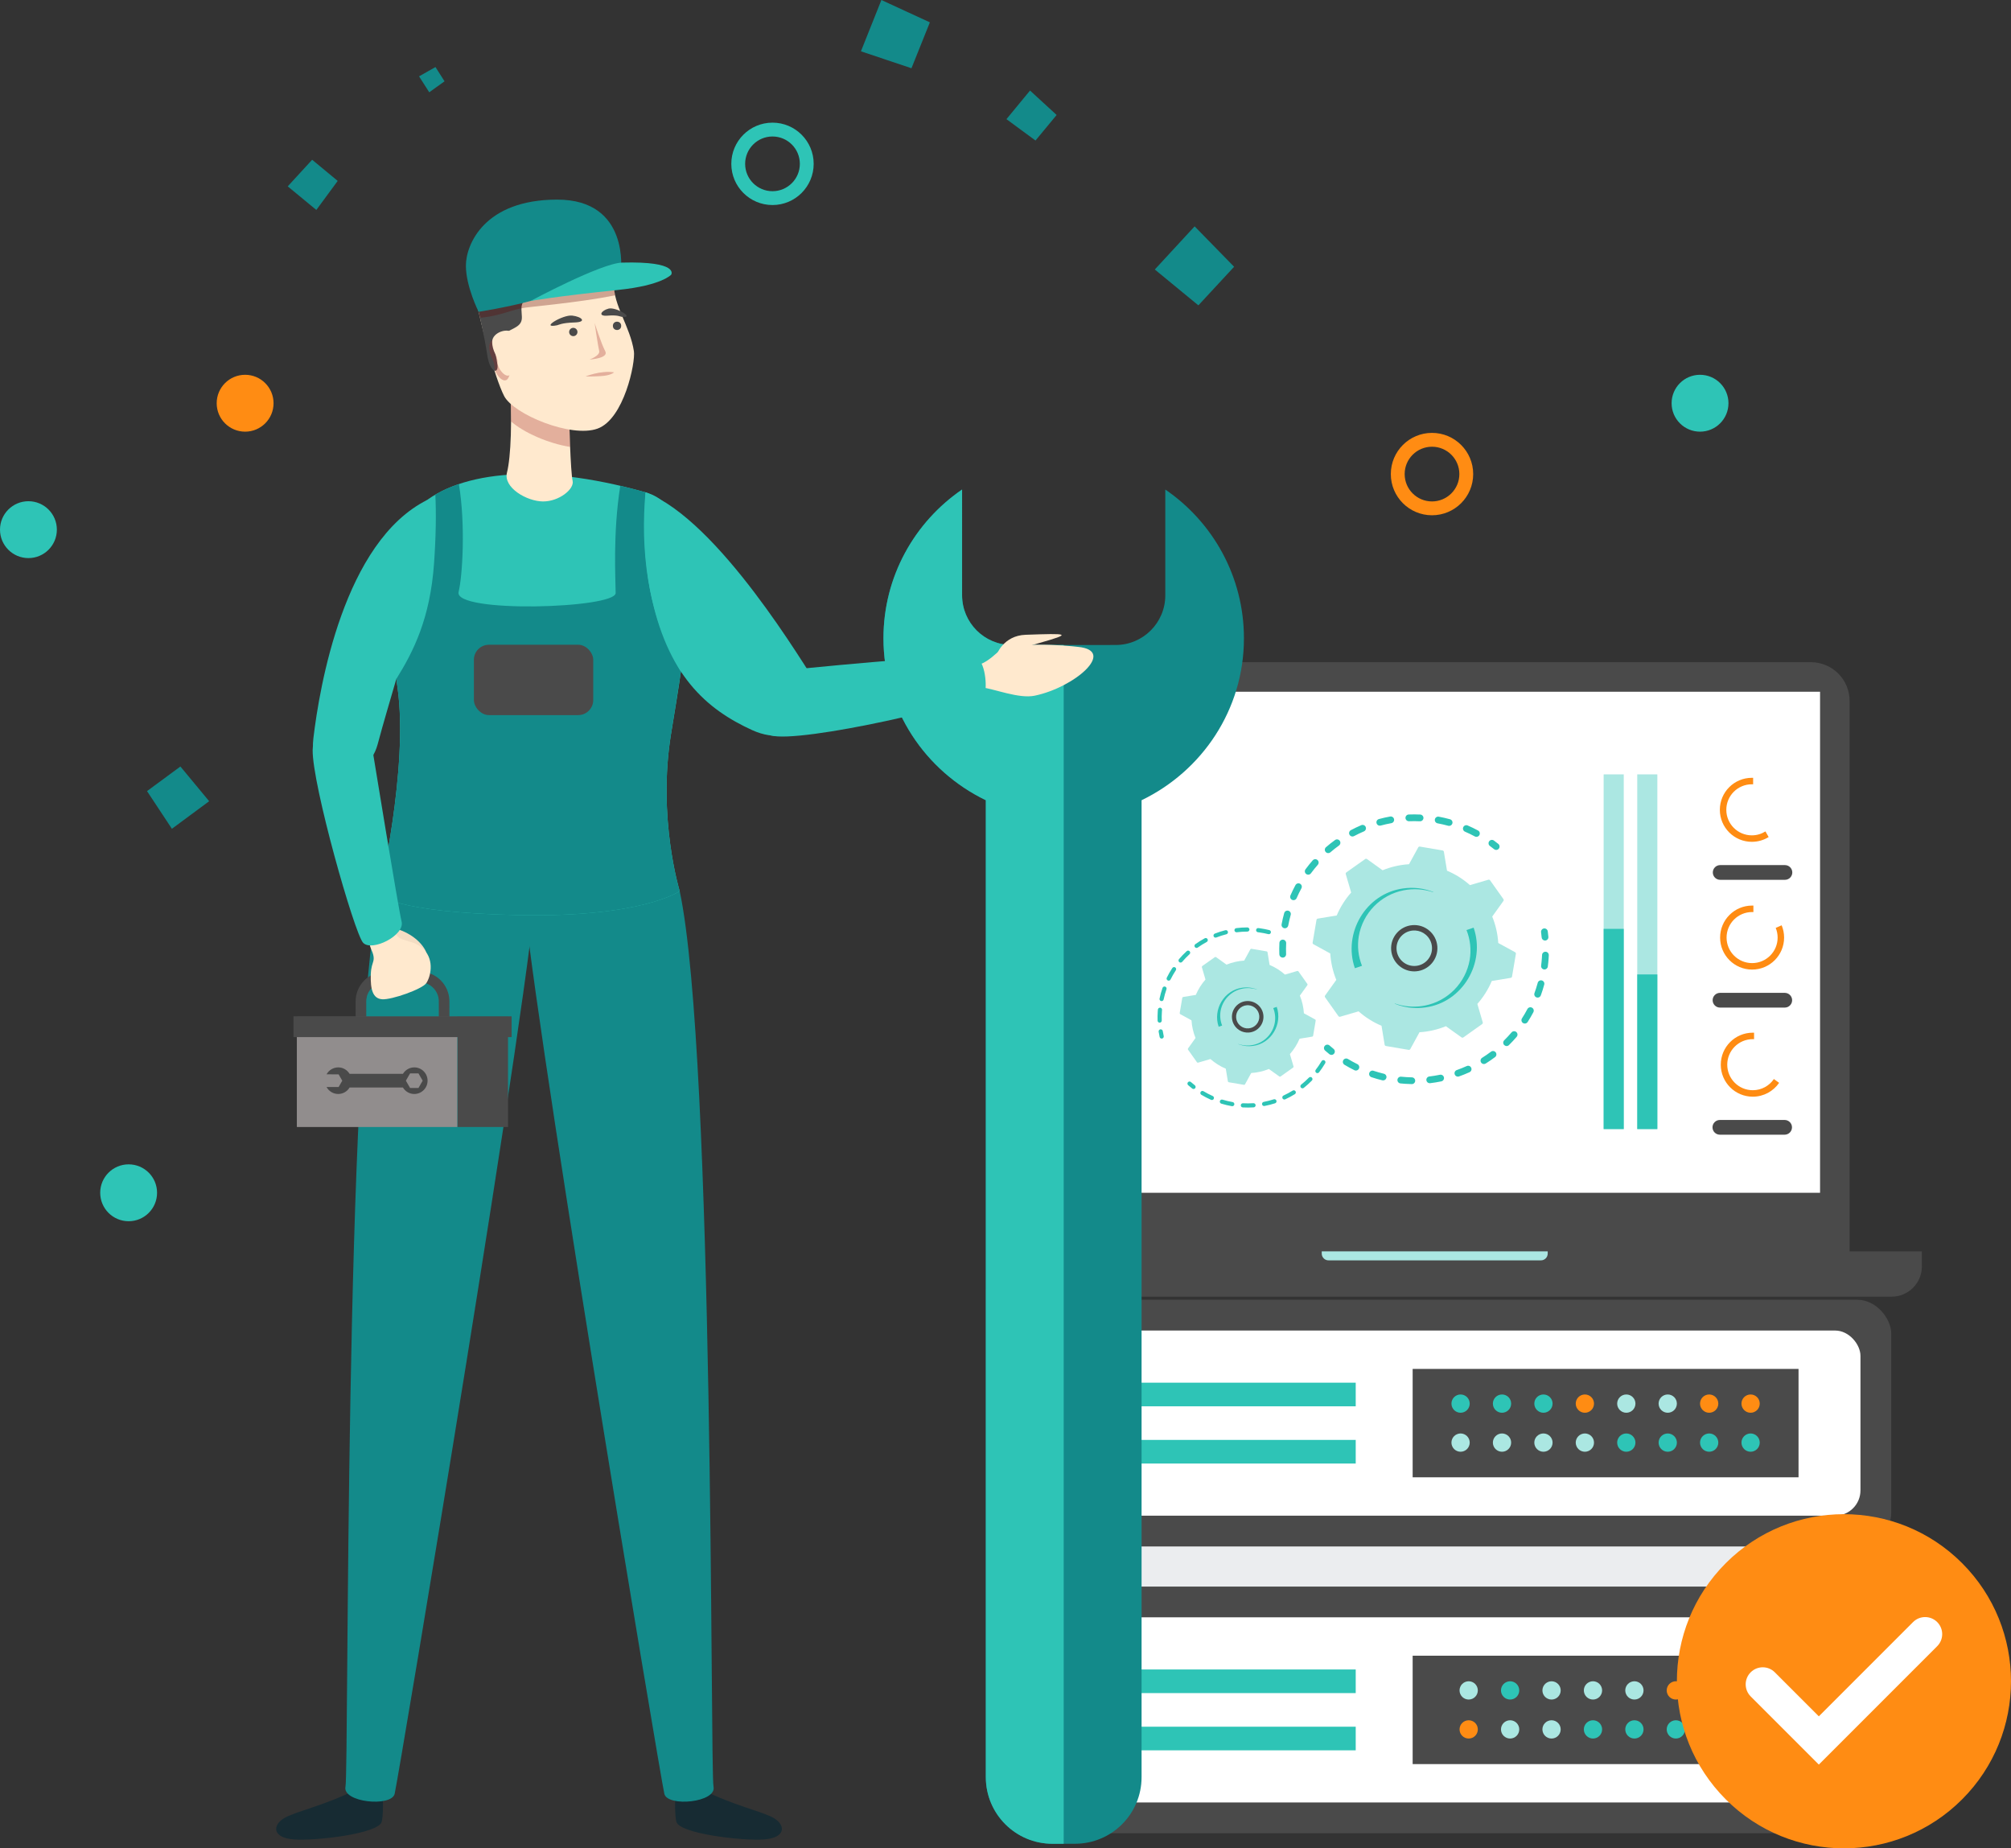 <svg xmlns="http://www.w3.org/2000/svg" id="Calque_2" viewBox="0 0 795.009 730.593"><rect x="0" y="0" width="795.009" height="730.593" fill="#333333" stroke="none"/><g id="Charte_graphique"><path d="M731.201,494.629v-217.592c0-8.446-6.847-15.293-15.293-15.293h-287.654c-8.446,0-15.293,6.847-15.293,15.293v217.592l.185,17.905h334.661c6.611,0,11.969-5.359,11.969-11.969v-5.936h-28.575Z" style="fill:#4a4a4a;"></path><rect x="441.055" y="570.214" width="269.96" height="142.242" style="fill:#ebedef;"></rect><rect x="404.406" y="513.755" width="343.258" height="97.507" rx="13.365" ry="13.365" style="fill:#4a4a4a;"></rect><rect x="416.571" y="525.92" width="318.928" height="73.177" rx="9.995" ry="9.995" style="fill:#fff;"></rect><rect x="558.464" y="541.088" width="152.551" height="42.841" style="fill:#4a4a4a;"></rect><rect x="441.055" y="546.529" width="94.903" height="9.335" style="fill:#2ec4b6;"></rect><rect x="441.055" y="569.151" width="94.903" height="9.335" style="fill:#2ec4b6;"></rect><circle cx="577.413" cy="554.802" r="3.612" style="fill:#2ec4b6;"></circle><circle cx="610.171" cy="554.802" r="3.612" style="fill:#2ec4b6;"></circle><circle cx="626.55" cy="554.802" r="3.612" style="fill:#ff8c13;"></circle><circle cx="642.929" cy="554.802" r="3.612" style="fill:#abe7e2;"></circle><circle cx="692.067" cy="554.802" r="3.612" style="fill:#ff8c13;"></circle><circle cx="577.413" cy="570.214" r="3.612" transform="translate(-174.259 264.372) rotate(-22.5)" style="fill:#abe7e2;"></circle><circle cx="642.929" cy="570.214" r="3.612" transform="translate(-169.272 289.444) rotate(-22.5)" style="fill:#2ec4b6;"></circle><circle cx="659.308" cy="570.214" r="3.612" transform="translate(-47.131 1080.876) rotate(-76.717)" style="fill:#2ec4b6;"></circle><circle cx="593.792" cy="554.802" r="3.612" style="fill:#2ec4b6;"></circle><circle cx="659.308" cy="554.802" r="3.612" style="fill:#abe7e2;"></circle><circle cx="675.688" cy="554.802" r="3.612" style="fill:#ff8c13;"></circle><circle cx="593.792" cy="570.214" r="3.612" transform="translate(-229.285 586.886) rotate(-45)" style="fill:#abe7e2;"></circle><circle cx="610.171" cy="570.214" r="3.612" transform="translate(-171.765 276.908) rotate(-22.5)" style="fill:#abe7e2;"></circle><circle cx="626.55" cy="570.214" r="3.612" transform="translate(-170.519 283.176) rotate(-22.5)" style="fill:#abe7e2;"></circle><circle cx="675.688" cy="570.214" r="3.612" transform="translate(-166.778 301.98) rotate(-22.5)" style="fill:#2ec4b6;"></circle><circle cx="692.067" cy="570.214" r="3.612" transform="translate(-165.531 308.248) rotate(-22.5)" style="fill:#2ec4b6;"></circle><rect x="404.406" y="627.114" width="343.258" height="97.507" rx="13.365" ry="13.365" style="fill:#4a4a4a;"></rect><rect x="416.571" y="639.279" width="318.928" height="73.177" rx="9.995" ry="9.995" style="fill:#fff;"></rect><rect x="558.464" y="654.447" width="152.551" height="42.841" style="fill:#4a4a4a;"></rect><rect x="441.055" y="659.889" width="94.903" height="9.335" style="fill:#2ec4b6;"></rect><rect x="441.055" y="682.511" width="94.903" height="9.335" style="fill:#2ec4b6;"></rect><circle cx="695.27" cy="683.574" r="3.612" style="fill:#abe7e2;"></circle><circle cx="662.512" cy="683.574" r="3.612" style="fill:#2ec4b6;"></circle><circle cx="646.133" cy="683.574" r="3.612" style="fill:#2ec4b6;"></circle><circle cx="629.754" cy="683.574" r="3.612" style="fill:#2ec4b6;"></circle><circle cx="580.617" cy="683.574" r="3.612" style="fill:#ff8c13;"></circle><circle cx="695.27" cy="668.161" r="3.612" transform="translate(-202.77 316.93) rotate(-22.5)" style="fill:#abe7e2;"></circle><circle cx="629.754" cy="668.161" r="3.612" transform="translate(-207.757 291.858) rotate(-22.5)" style="fill:#abe7e2;"></circle><circle cx="613.375" cy="668.161" r="3.612" transform="translate(-177.838 1111.615) rotate(-76.717)" style="fill:#abe7e2;"></circle><circle cx="678.891" cy="683.574" r="3.612" style="fill:#abe7e2;"></circle><circle cx="613.375" cy="683.574" r="3.612" style="fill:#abe7e2;"></circle><circle cx="596.996" cy="683.574" r="3.612" style="fill:#abe7e2;"></circle><circle cx="678.891" cy="668.161" r="3.612" transform="translate(-273.619 675.749) rotate(-45)" style="fill:#abe7e2;"></circle><circle cx="662.512" cy="668.161" r="3.612" transform="translate(-205.264 304.394) rotate(-22.5)" style="fill:#ff8c13;"></circle><circle cx="646.133" cy="668.161" r="3.612" transform="translate(-206.511 298.126) rotate(-22.5)" style="fill:#abe7e2;"></circle><circle cx="596.996" cy="668.161" r="3.612" transform="translate(-210.251 279.322) rotate(-22.5)" style="fill:#2ec4b6;"></circle><circle cx="580.617" cy="668.161" r="3.612" transform="translate(-211.498 273.054) rotate(-22.5)" style="fill:#abe7e2;"></circle><path d="M522.522,494.629v.874c0,1.479,1.199,2.678,2.678,2.678h83.977c1.479,0,2.678-1.199,2.678-2.678v-.874h-89.333Z" style="fill:#abe7e2;"></path><rect x="473.057" y="225.003" width="198.047" height="294.885" transform="translate(944.526 -199.635) rotate(90)" style="fill:#fff;"></rect><circle cx="692.66" cy="370.077" r="15.712" style="fill:#fff; opacity:.91;"></circle><path d="M701.996,366.757c.486,1.183.756,2.477.756,3.835,0,5.574-4.518,10.092-10.092,10.092-5.574,0-10.092-4.518-10.092-10.092,0-5.574,4.518-10.092,10.092-10.092.171,0,.34.005.509.013v-2.558c-.169-.007-.338-.011-.509-.011-6.986,0-12.649,5.663-12.649,12.649,0,6.986,5.663,12.649,12.649,12.649,6.986,0,12.649-5.663,12.649-12.649,0-1.72-.344-3.36-.966-4.855l-2.347,1.02Z" style="fill:#ff8c13;"></path><path d="M705.574,392.445h-25.604c-1.607,0-2.91,1.303-2.91,2.91,0,1.607,1.303,2.91,2.91,2.91h25.604c1.607,0,2.91-1.303,2.91-2.91,0-1.607-1.303-2.91-2.91-2.91Z" style="fill:#4a4a4a;"></path><circle cx="692.592" cy="319.578" r="15.712" style="fill:#fff; opacity:.91;"></circle><path d="M697.933,328.631c-1.557.983-3.4,1.554-5.377,1.554-5.574,0-10.092-4.518-10.092-10.092,0-5.574,4.518-10.092,10.092-10.092.171,0,.34.005.509.013v-2.558c-.169-.007-.339-.011-.509-.011-6.986,0-12.649,5.663-12.649,12.649,0,6.986,5.663,12.649,12.649,12.649,2.438,0,4.714-.69,6.646-1.885l-1.268-2.225Z" style="fill:#ff8c13;"></path><path d="M705.641,341.945h-25.604c-1.607,0-2.91,1.303-2.91,2.91,0,1.607,1.303,2.91,2.91,2.91h25.604c1.607,0,2.91-1.303,2.91-2.91,0-1.607-1.303-2.91-2.91-2.91Z" style="fill:#4a4a4a;"></path><circle cx="692.716" cy="420.834" r="15.712" transform="translate(234.218 1089.217) rotate(-86.83)" style="fill:#fff; opacity:.91;"></circle><path d="M701.272,426.508c-1.816,2.667-4.876,4.418-8.346,4.418-5.574,0-10.092-4.518-10.092-10.092,0-5.574,4.518-10.092,10.092-10.092.171,0,.34.005.509.013v-2.558c-.169-.007-.339-.011-.509-.011-6.986,0-12.649,5.663-12.649,12.649,0,6.986,5.663,12.649,12.649,12.649,4.322,0,8.136-2.168,10.418-5.475l-2.072-1.5Z" style="fill:#ff8c13;"></path><path d="M679.914,448.507h25.604c1.607,0,2.91-1.303,2.91-2.91,0-1.607-1.303-2.91-2.91-2.91h-25.604c-1.607,0-2.91,1.303-2.91,2.91,0,1.607,1.303,2.91,2.91,2.91Z" style="fill:#4a4a4a;"></path><path d="M507.006,378.512c-.673-.046-1.217-.593-1.242-1.282-.055-1.506-.046-3.038.028-4.551.036-.736.662-1.304,1.398-1.268.009.001.017.001.026.002.723.049,1.278.669,1.242,1.396-.07,1.438-.079,2.892-.026,4.323.027.736-.548,1.356-1.285,1.383-.047.002-.094.001-.141-.002ZM507.878,366.918c-.052-.004-.105-.01-.157-.02-.724-.136-1.202-.833-1.066-1.558.279-1.488.625-2.979,1.027-4.43.197-.71.929-1.125,1.643-.93.71.197,1.126.933.929,1.642-.382,1.38-.711,2.796-.976,4.21-.126.672-.735,1.13-1.4,1.085ZM511.281,355.806c-.148-.01-.297-.045-.441-.108-.676-.294-.986-1.08-.692-1.756.602-1.386,1.272-2.762,1.991-4.092.351-.648,1.161-.888,1.809-.539.648.351.889,1.161.539,1.809-.683,1.263-1.319,2.57-1.891,3.886-.231.532-.767.837-1.314.8ZM517.085,345.731c-.245-.017-.488-.101-.7-.258-.593-.437-.719-1.273-.282-1.866.898-1.217,1.858-2.409,2.856-3.544.487-.553,1.329-.607,1.883-.122.554.486.608,1.33.122,1.883-.947,1.078-1.86,2.21-2.712,3.367-.281.381-.726.569-1.166.539ZM524.989,337.203c-.344-.023-.678-.179-.92-.46-.482-.558-.419-1.401.139-1.882,1.142-.985,2.343-1.935,3.568-2.823.596-.433,1.431-.3,1.864.297.432.597.299,1.431-.297,1.864-1.165.844-2.306,1.747-3.391,2.682-.277.239-.624.344-.962.321ZM534.583,330.637c-.445-.03-.865-.282-1.089-.705-.346-.651-.099-1.459.552-1.805,1.334-.709,2.715-1.37,4.104-1.963.678-.289,1.462.025,1.751.703.289.677-.025,1.462-.703,1.751-1.32.564-2.632,1.192-3.9,1.865-.228.121-.475.169-.715.153ZM583.587,330.773c-.184-.013-.369-.064-.542-.157-1.262-.68-2.571-1.314-3.89-1.884-.676-.292-.988-1.078-.695-1.754.292-.677,1.078-.988,1.754-.696,1.389.6,2.768,1.268,4.097,1.984.649.35.891,1.159.542,1.808-.256.476-.76.733-1.266.699ZM545.386,326.362c-.552-.037-1.045-.419-1.198-.983-.193-.712.228-1.444.939-1.637,1.458-.395,2.951-.731,4.438-.999.726-.127,1.42.351,1.55,1.076.131.725-.351,1.419-1.077,1.55-1.412.254-2.829.574-4.214.949-.147.04-.295.054-.439.044ZM572.796,326.448c-.088-.006-.177-.02-.265-.045-1.383-.381-2.801-.706-4.215-.969-.725-.135-1.203-.831-1.069-1.556.135-.724.831-1.206,1.556-1.069,1.487.276,2.979.619,4.435,1.019.711.196,1.128.93.933,1.641-.171.622-.756,1.02-1.376.978ZM556.873,324.609c-.672-.046-1.215-.592-1.242-1.28-.028-.737.545-1.356,1.282-1.385,1.508-.058,3.039-.052,4.55.019.009 0.0.019.001.028.001.722.049,1.276.667,1.242,1.394-.035.736-.659,1.305-1.395,1.271-1.435-.067-2.889-.073-4.322-.017-.048.001-.096.001-.143-.002Z" style="fill:#2ec4b6;"></path><path d="M591.4,335.946c-.262-.018-.522-.113-.743-.29-.537-.43-1.092-.856-1.649-1.267-.593-.437-.72-1.272-.283-1.866.437-.594,1.273-.721,1.866-.283.587.432,1.17.88,1.735,1.332.575.461.668,1.301.208,1.876-.284.355-.712.526-1.133.497Z" style="fill:#2ec4b6;"></path><path d="M610.702,371.762c-.643-.044-1.177-.548-1.237-1.21-.063-.685-.141-1.381-.232-2.066-.097-.731.416-1.402,1.147-1.499.734-.098,1.402.416,1.499,1.147.096.722.178,1.455.244,2.176.067.734-.474,1.383-1.208,1.451-.072.007-.143.007-.213.002Z" style="fill:#2ec4b6;"></path><path d="M555.484,428.395c-.613-.042-1.227-.094-1.843-.156-.733-.075-1.267-.73-1.193-1.463.075-.733.733-1.27,1.463-1.193,1.421.144,2.845.231,4.248.257.738.015,1.323.622,1.309,1.359-.014.737-.622,1.324-1.359,1.31-.868-.016-1.751-.054-2.625-.114ZM546.697,427.048c-.074-.005-.15-.016-.225-.035-1.447-.349-2.896-.764-4.306-1.233-.699-.232-1.078-.988-.845-1.687.233-.699.99-1.08,1.687-.845,1.339.445,2.715.839,4.09,1.171.716.173,1.157.894.984,1.61-.155.642-.749,1.062-1.386,1.018ZM565.123,428.152c-.628-.043-1.156-.526-1.233-1.173-.087-.732.436-1.396,1.168-1.483,1.4-.166,2.812-.395,4.197-.681.722-.148,1.428.316,1.576,1.038.149.722-.316,1.428-1.038,1.576-1.458.3-2.946.541-4.42.717-.084.01-.168.012-.249.006ZM535.937,423.153c-.169-.011-.338-.056-.5-.135-1.334-.658-2.656-1.382-3.929-2.15-.631-.381-.834-1.201-.453-1.832.381-.631,1.201-.835,1.832-.453,1.209.729,2.464,1.416,3.731,2.041.661.326.932,1.126.606,1.787-.246.5-.764.777-1.287.741ZM576.257,425.552c-.515-.035-.985-.369-1.168-.886-.246-.695.118-1.458.813-1.704,1.328-.47,2.655-1.004,3.944-1.586.672-.304,1.462-.005,1.766.667.303.672.005,1.462-.667,1.765-1.357.613-2.754,1.175-4.153,1.671-.177.063-.359.086-.535.074ZM586.551,420.572c-.412-.028-.805-.246-1.041-.622-.392-.624-.204-1.448.421-1.84,1.197-.752,2.376-1.563,3.505-2.41.589-.443,1.425-.325,1.868.266.443.59.323,1.426-.266,1.869-1.188.892-2.429,1.745-3.689,2.536-.248.156-.527.22-.799.201ZM595.515,413.466c-.313-.021-.62-.152-.858-.393-.518-.524-.514-1.369.01-1.887,1.006-.995,1.98-2.043,2.897-3.116.479-.56,1.32-.627,1.881-.147.56.479.626,1.321.147,1.882-.965,1.128-1.99,2.232-3.049,3.279-.283.28-.661.408-1.029.383ZM602.715,404.575c-.217-.015-.433-.083-.629-.208-.62-.398-.801-1.223-.403-1.843.764-1.19,1.484-2.426,2.143-3.674.344-.652,1.152-.901,1.803-.558.652.344.901,1.152.557,1.803-.694,1.315-1.453,2.616-2.257,3.869-.273.425-.745.643-1.215.611ZM607.79,394.317c-.122-.008-.245-.034-.365-.078-.693-.251-1.051-1.017-.799-1.709.481-1.326.912-2.69,1.28-4.054.192-.712.927-1.132,1.636-.94.712.192,1.133.925.941,1.636-.388,1.437-.841,2.873-1.348,4.268-.208.572-.766.916-1.344.877ZM610.485,383.201c-.027-.002-.055-.005-.082-.008-.731-.094-1.247-.764-1.152-1.494.133-1.032.237-2.08.307-3.116.025-.375.046-.75.064-1.123.034-.736.658-1.306,1.394-1.272.746.02,1.306.658,1.272,1.394-.018.393-.04.787-.067,1.181-.074,1.09-.183,2.192-.323,3.278-.091.703-.714,1.208-1.412,1.16Z" style="fill:#2ec4b6;"></path><path d="M526.275,416.964c-.265-.018-.526-.115-.748-.294-.562-.454-1.124-.929-1.672-1.412-.553-.487-.607-1.33-.121-1.883.487-.553,1.33-.608,1.883-.121.521.458,1.055.909,1.588,1.341.573.463.662,1.303.198,1.877-.284.351-.71.52-1.129.492Z" style="fill:#2ec4b6;"></path><path d="M529.118,401.642c.154.217.429.313.684.238l7.286-2.132c2.656,2.348,5.706,4.29,9.068,5.706l1.234,7.485c.043.263.248.469.511.513l8.976,1.528c.262.045.524-.082.652-.315l3.642-6.655c3.641-.224,7.162-1.047,10.445-2.384l6.17,4.423c.216.155.507.156.724.002l7.428-5.267c.217-.154.313-.429.238-.684l-2.132-7.286c2.348-2.656,4.29-5.706,5.706-9.068l7.485-1.234c.263-.043.469-.248.513-.511l1.528-8.977c.045-.262-.082-.524-.316-.652l-6.655-3.642c-.224-3.641-1.047-7.162-2.384-10.445l4.423-6.17c.155-.216.156-.507.002-.724l-5.267-7.428c-.154-.217-.429-.313-.684-.238l-7.286,2.132c-2.656-2.348-5.706-4.29-9.068-5.706l-1.234-7.485c-.043-.262-.248-.469-.511-.513l-8.977-1.528c-.262-.045-.524.082-.652.315l-3.642,6.655c-3.641.224-7.162,1.047-10.445,2.384l-6.17-4.423c-.216-.155-.507-.156-.724-.002l-7.428,5.267c-.217.154-.313.429-.238.684l2.132,7.286c-2.348,2.656-4.29,5.706-5.706,9.068l-7.485,1.234c-.262.043-.469.248-.513.511l-1.528,8.976c-.045.262.082.524.315.652l6.655,3.642c.224,3.641,1.047,7.162,2.384,10.445l-4.423,6.17c-.155.216-.156.507-.002.724l5.267,7.428Z" style="fill:#abe7e2;"></path><path d="M558.473,383.936c-4.451-.302-8.139-3.835-8.499-8.413-.396-5.032,3.374-9.447,8.405-9.844,2.438-.193,4.804.576,6.663,2.164,1.859,1.587,2.989,3.804,3.181,6.241.396,5.032-3.374,9.447-8.405,9.844-.454.036-.903.038-1.344.008ZM559.588,367.802c-.344-.023-.691-.022-1.041.006-3.857.304-6.748,3.69-6.445,7.547.304,3.858,3.689,6.75,7.547,6.445,3.857-.304,6.748-3.69,6.445-7.547-.147-1.869-1.013-3.568-2.439-4.786-1.159-.989-2.575-1.564-4.068-1.665Z" style="fill:#4a4a4a;"></path><path id="Trac&#xE9;_19309" d="M538.439,381.75c-1.49-3.72-1.927-7.778-1.264-11.73,1.581-9.1,8.596-16.29,17.653-18.096,3.921-.781,7.978-.524,11.768.746l.035-.098c-3.787-1.497-7.899-1.978-11.929-1.398-14.762,2.007-23.881,17.651-19.079,31.53l2.815-.954Z" style="fill:#2ec4b6;"></path><path id="Trac&#xE9;_19310" d="M551.365,396.726c.443.177.892.344,1.347.501,3.468,1.164,7.161,1.499,10.782.977,14.76-2.003,23.884-17.65,19.076-31.534l-2.816.954c1.492,3.722,1.931,7.782,1.268,11.737-1.581,9.1-8.595,16.29-17.653,18.097-3.516.7-7.147.567-10.602-.389-.461-.128-.919-.27-1.372-.426" style="fill:#2ec4b6;"></path><path d="M459.192,410.519c-.356-.024-.668-.278-.749-.644-.151-.683-.284-1.38-.394-2.072-.072-.449.235-.872.684-.944.45-.074.872.235.944.684.105.659.231,1.323.376,1.975.099.444-.182.884-.627.983-.079.017-.158.022-.234.017Z" style="fill:#2ec4b6;"></path><path d="M458.396,404.229c-.417-.028-.753-.368-.767-.794-.041-1.204-.02-2.424.061-3.626.017-.253.037-.507.06-.761.041-.454.464-.77.894-.749.453.04.788.441.748.894-.022.243-.041.485-.057.727-.078,1.146-.097,2.31-.058,3.458.016.455-.341.836-.795.852-.029 0-.057 0-.085-.002ZM459.155,395.705c-.039-.003-.079-.008-.117-.016-.445-.096-.729-.534-.634-.979.305-1.428.702-2.85,1.178-4.226.149-.43.621-.657,1.049-.509.43.149.658.618.509,1.049-.455,1.312-.833,2.669-1.124,4.031-.087.406-.458.677-.861.65ZM461.959,387.619c-.104-.007-.209-.034-.309-.083-.408-.201-.576-.696-.375-1.104.645-1.308,1.379-2.59,2.182-3.809.251-.381.76-.486,1.142-.235.38.25.485.761.235,1.141-.766,1.163-1.466,2.385-2.081,3.632-.152.308-.472.48-.795.458ZM466.665,380.47c-.17-.012-.338-.076-.478-.195-.346-.295-.388-.816-.093-1.162.948-1.112,1.973-2.174,3.047-3.158.336-.307.857-.283,1.164.051.308.335.285.857-.051,1.165-1.024.937-2.002,1.951-2.906,3.012-.176.207-.432.305-.684.288ZM472.974,374.687c-.238-.016-.467-.135-.616-.344-.264-.37-.178-.885.193-1.149,1.189-.846,2.44-1.628,3.721-2.322.4-.218.901-.069,1.118.332s.068.901-.332,1.117c-1.222.663-2.416,1.408-3.55,2.216-.162.115-.35.163-.534.151ZM480.495,370.611c-.308-.021-.592-.215-.712-.522-.166-.423.043-.901.467-1.068,1.358-.532,2.763-.985,4.174-1.344.443-.111.89.155,1.002.596.112.441-.154.89-.595,1.002-1.346.343-2.684.774-3.979,1.282-.117.046-.239.063-.356.055ZM488.781,368.498c-.385-.026-.711-.322-.761-.719-.057-.452.263-.864.715-.921,1.443-.182,2.916-.276,4.379-.279.456.007.825.368.826.823.001.455-.367.825-.822.826-1.395.002-2.8.092-4.176.266-.054.007-.107.008-.16.004ZM501.556,369.259c-.047-.003-.096-.011-.144-.023-1.166-.29-2.369-.52-3.575-.686-.183-.026-.362-.05-.541-.071-.452-.055-.774-.465-.72-.917.054-.453.469-.788.917-.72.191.023.382.048.573.075,1.26.173,2.52.415,3.743.719.442.11.711.557.601.998-.098.394-.463.65-.855.624Z" style="fill:#2ec4b6;"></path><path d="M491.287,437.731c-.449-.03-.791-.417-.767-.868.025-.454.413-.803.868-.778,1.368.075,2.753.067,4.115-.024.452-.026.847.313.877.768.03.455-.314.847-.768.877-1.429.094-2.88.103-4.315.025-.004-0-.008-.001-.011-.001ZM487.098,437.248c-.03-.002-.059-.006-.089-.011-1.413-.249-2.825-.587-4.198-1.003-.436-.133-.681-.592-.549-1.028.132-.436.595-.68,1.028-.55,1.309.398,2.657.72,4.006.958.448.079.747.507.668.955-.074.419-.452.708-.866.68ZM499.684,437.171c-.365-.025-.681-.291-.753-.667-.086-.446.207-.878.654-.964,1.347-.259,2.689-.601,3.989-1.019.435-.137.898.1,1.036.533.139.433-.099.898-.533,1.037-1.363.438-2.77.796-4.182,1.067-.072.014-.142.018-.211.013ZM479.042,434.796c-.094-.006-.188-.029-.278-.069-1.313-.582-2.603-1.251-3.833-1.989-.391-.234-.517-.74-.284-1.131.234-.389.74-.516,1.13-.283,1.174.703,2.403,1.341,3.655,1.896.416.185.604.672.419,1.088-.144.325-.474.511-.809.488ZM507.696,434.597c-.291-.02-.563-.194-.693-.477-.191-.414-.01-.903.403-1.094,1.242-.572,2.462-1.227,3.626-1.947.388-.24.895-.119,1.135.268.239.387.119.895-.268,1.135-1.221.754-2.5,1.441-3.802,2.042-.13.06-.267.083-.4.074ZM514.857,430.177c-.223-.015-.438-.12-.589-.308-.284-.356-.226-.875.129-1.159,1.071-.856,2.1-1.784,3.057-2.758.319-.325.842-.329,1.166-.011.325.319.329.84.011,1.165-1.004,1.022-2.082,1.995-3.204,2.892-.168.134-.372.192-.57.178ZM520.754,424.167c-.157-.011-.312-.065-.446-.169-.361-.277-.429-.795-.152-1.156.836-1.087,1.611-2.235,2.305-3.411.231-.391.737-.522,1.129-.291.392.231.522.736.291,1.129-.728,1.233-1.542,2.438-2.418,3.578-.175.227-.444.338-.71.32Z" style="fill:#2ec4b6;"></path><path d="M471.787,430.447c-.159-.011-.316-.067-.451-.173-.556-.434-1.102-.886-1.623-1.344-.341-.301-.375-.822-.074-1.164.301-.34.821-.374,1.164-.074.496.437,1.017.868,1.548,1.283.359.28.423.798.143,1.157-.175.224-.442.333-.706.315Z" style="fill:#2ec4b6;"></path><path d="M473.19,419.87c.103.145.287.209.458.159l4.875-1.427c1.777,1.571,3.818,2.87,6.068,3.818l.826,5.009c.029.176.166.314.342.344l6.007,1.023c.176.03.351-.055.436-.211l2.437-4.453c2.437-.15,4.792-.701,6.989-1.595l4.128,2.96c.145.104.339.104.485.001l4.97-3.524c.145-.103.209-.287.159-.458l-1.427-4.875c1.571-1.777,2.87-3.818,3.818-6.068l5.009-.826c.176-.029.314-.166.344-.342l1.023-6.007c.03-.176-.055-.351-.211-.436l-4.453-2.437c-.15-2.437-.701-4.792-1.595-6.989l2.96-4.129c.104-.145.104-.339.001-.484l-3.524-4.97c-.103-.145-.287-.209-.458-.159l-4.875,1.427c-1.777-1.571-3.818-2.87-6.068-3.818l-.826-5.009c-.029-.176-.166-.314-.342-.344l-6.007-1.023c-.176-.03-.351.055-.436.211l-2.437,4.453c-2.437.15-4.792.701-6.989,1.595l-4.128-2.96c-.145-.104-.339-.104-.485-.001l-4.97,3.524c-.145.103-.209.287-.159.458l1.427,4.875c-1.571,1.777-2.87,3.818-3.818,6.068l-5.009.826c-.176.029-.314.166-.343.342l-1.023,6.007c-.03.176.055.351.211.436l4.453,2.437c.15,2.437.701,4.792,1.595,6.989l-2.96,4.129c-.104.145-.104.339-.001.485l3.524,4.97Z" style="fill:#abe7e2;"></path><path d="M492.817,408.131c-1.327-.09-2.584-.6-3.614-1.479-1.266-1.081-2.036-2.591-2.166-4.252-.27-3.426,2.298-6.434,5.725-6.705,3.432-.264,6.435,2.299,6.705,5.726.131,1.66-.392,3.272-1.474,4.538-1.081,1.267-2.591,2.036-4.252,2.167-.31.024-.619.026-.924.005ZM493.565,397.335c-.221-.015-.446-.014-.674.004-2.521.199-4.41,2.412-4.211,4.933.096,1.221.662,2.332,1.594,3.127.932.796,2.117,1.179,3.339,1.085h0c1.221-.096,2.332-.662,3.127-1.594.796-.932,1.181-2.118,1.084-3.339-.181-2.293-2.029-4.064-4.259-4.215Z" style="fill:#4a4a4a;"></path><path id="Trac&#xE9;_19309-2" d="M483.151,405.363c-.728-1.819-.942-3.803-.618-5.735.773-4.449,4.203-7.965,8.632-8.848,1.917-.382,3.901-.256,5.754.365l.017-.048c-1.852-.732-3.862-.967-5.833-.683-7.218.981-11.677,8.63-9.329,15.416l1.376-.466Z" style="fill:#2ec4b6;"></path><path id="Trac&#xE9;_19310-2" d="M489.471,412.686c.217.087.436.168.659.245,1.696.569,3.501.733,5.272.478,7.217-.979,11.678-8.63,9.327-15.419l-1.377.466c.73,1.82.944,3.805.62,5.739-.773,4.449-4.203,7.965-8.631,8.849-1.719.342-3.495.277-5.184-.19-.226-.062-.449-.132-.671-.208" style="fill:#2ec4b6;"></path><rect x="633.969" y="306.085" width="7.949" height="140.203" style="fill:#abe7e2;"></rect><rect x="647.251" y="306.085" width="7.949" height="140.203" style="fill:#abe7e2;"></rect><rect x="633.969" y="367.15" width="7.949" height="79.138" style="fill:#2ec4b6;"></rect><rect x="647.251" y="385.163" width="7.949" height="61.125" style="fill:#2ec4b6;"></rect><circle cx="728.965" cy="664.549" r="66.044" transform="translate(-256.398 710.098) rotate(-45)" style="fill:#ff8c13;"></circle><path d="M719.042,697.482l-26.943-26.943c-2.633-2.633-2.633-6.903,0-9.536l0-0c2.633-2.633,6.903-2.633,9.536,0l17.407,17.407,37.253-37.258c2.633-2.634,6.903-2.634,9.536-0v0c2.633,2.633,2.633,6.902 0,9.535l-46.789,46.794Z" style="fill:#fff;"></path><path d="M491.765,252.305c.001-24.438-12.33-45.972-31.085-58.809l-.001,41.806c.001,10.849-8.796,19.645-19.64,19.642l-41.053.005c-10.849.001-19.645-8.796-19.646-19.645l.001-41.806c-18.752,12.839-31.08,34.366-31.081,58.805-0,28.275,16.592,52.488,40.466,64l-.003,386.145c.003,14.545,11.792,26.339,26.337,26.336l8.906-.002c14.54.001,26.335-11.788,26.332-26.332l.003-386.145c23.866-11.516,40.46-35.721,40.464-64Z" style="fill:#138a8a;"></path><path d="M420.508,254.947l-20.522.002c-10.845-.003-19.645-8.796-19.642-19.649l-.003-41.802c-18.752,12.839-31.08,34.366-31.081,58.805-0,28.275,16.596,52.483,40.466,64l-.003,386.145c.003,14.545,11.792,26.339,26.337,26.336l4.449.004-.001-473.84Z" style="fill:#2ec4b6;"></path><path d="M277.554,707.399c12.934,6.483,23.95,8.586,28.469,11.297,4.518,2.711,4.744,7.682-3.842,8.36-8.585.677-33.665-2.26-34.795-7.004-1.129-4.745,0-16.042,0-16.042,0,0,4.606.601,10.168,3.389Z" style="fill:#172b33;"></path><path d="M140.734,707.399c-12.933,6.483-23.95,8.586-28.468,11.297-4.519,2.711-4.745,7.682,3.841,8.36,8.586.677,33.665-2.26,34.795-7.004,1.129-4.745,0-16.042,0-16.042,0,0-4.606.601-10.168,3.389Z" style="fill:#172b33;"></path><path d="M268.705,352.218c13.82,64.62,12.013,347.73,13.367,353.976,1.356,6.246-18.074,8.168-19.43,2.882-1.356-5.284-55.583-329.109-56.034-361.059-.452-31.95,62.097,4.201,62.097,4.201Z" style="fill:#138a8a;"></path><path d="M149.858,353.574c-13.82,64.62-11.921,346.374-13.277,352.62-1.356,6.246,18.076,8.168,19.431,2.882,1.355-5.284,55.581-329.109,56.033-361.059.452-31.95-62.187,5.557-62.187,5.557Z" style="fill:#138a8a;"></path><path d="M255.277,194.623c25.892,7.344,15.394,62.36,9.99,95.573-5.405,33.215,3.437,62.022,3.437,62.022,0,0-14.565,10.506-63.845,9.489-49.279-1.017-55.001-8.133-55.001-8.133,0,0,11.763-49.821,7.312-81.679-4.45-31.857-6.676-56.598,7.631-70.833,14.306-14.235,46.384-18.944,90.476-6.439Z" style="fill:#2ec4b6;"></path><path d="M157.17,271.895c-.053-.378-.436-3.159-.488-3.535,6.79-10.866,13.369-23.958,14.905-45.607.755-10.644.885-19.704.522-27.247,2.784-1.647,5.826-2.993,9.298-4.175,2.664,15.909,1.448,36.325-.107,42.632-2.104,8.541,62.087,6.57,62.087.438,0-4.975-1.181-23.463,1.831-42.384,3.267.764,6.535,1.614,9.951,2.581-1.896,21.941.187,47.278,14.013,70.895-1.108,7.387-2.891,18.409-3.915,24.704-5.405,33.215,3.437,62.022,3.437,62.022,0,0-14.565,10.506-63.844,9.489-49.28-1.017-55.003-8.133-55.003-8.133,0,0,11.763-49.821,7.312-81.679Z" style="fill:#138a8a;"></path><rect x="187.343" y="254.841" width="47.182" height="27.817" rx="5.962" ry="5.962" style="fill:#4a4a4a;"></rect><path d="M255.277,194.623c28.939,11.144,62.596,68.358,68.557,77.266,5.961,8.907-8.497,24.895-26.443,16.72-17.947-8.177-33.82-21.643-40.37-55.198-3.486-17.861-1.744-38.787-1.744-38.787Z" style="fill:#2ec4b6;"></path><path d="M378.479,262.909c6.908,1.297,10.243.013,15.636-4.841,5.392-4.853,27.447-2.952,32.152-2.37,15.13,1.518-1.285,15.974-17.248,19.289-6.218,1.29-16.012-2.74-20.873-3.274-4.861-.534-12.853-2.229-13.66-2.69-.807-.461,3.994-6.115,3.994-6.115Z" style="fill:#ffe9ce;"></path><path d="M153.428,366.324c11.665,2.072,15.546,9.824,15.228,11.101-.32,1.276-6.914,5.614-11.623-.83-4.71-6.443-3.605-10.27-3.605-10.27Z" style="fill:#f4ddc3;"></path><path d="M308.411,265.305c1.675-.554,71.865-7.211,76.705-5.893,4.841,1.317,4.988,13.158,4.223,14.073-2.835,4.394-73.303,20.624-84.727,17.17,0,0-10.186-20.728,3.8-25.349Z" style="fill:#2ec4b6;"></path><path d="M410.863,254.16c13.369-3.788,11.523-3.846-5.41-3.252-8.757.308-11.465,7.788-11.546,8.119s9.333-2.706,16.956-4.867Z" style="fill:#ffe9ce;"></path><path d="M169.01,197.559c-33.121,16.398-42.75,74.263-45.121,94.258-2.373,19.997,21.012,18.932,25.418,2.349,4.406-16.583,10.644-35.134,15.05-55.469,4.406-20.335,4.653-41.138,4.653-41.138Z" style="fill:#2ec4b6;"></path><rect x="180.847" y="401.923" width="19.988" height="43.545" transform="translate(381.682 847.392) rotate(-180)" style="fill:#4a4a4a;"></rect><path d="M177.677,402.488l-4.196.007-.012-6.708c-.007-4.173-3.41-7.564-7.581-7.557l-13.547.023c-4.175.007-7.566,3.41-7.559,7.583l.012,6.708-4.196.007-.012-6.708c-.011-6.489,5.257-11.775,11.748-11.786l13.547-.023c6.486-.011,11.773,5.257,11.784,11.746l.012,6.708Z" style="fill:#4a4a4a;"></path><rect x="117.357" y="401.923" width="63.418" height="43.545" transform="translate(298.131 847.392) rotate(-180)" style="fill:#918d8d;"></rect><rect x="116.01" y="401.727" width="86.244" height="8.207" transform="translate(318.264 811.66) rotate(-180)" style="fill:#4a4a4a;"></rect><path d="M129.098,429.67c.891,1.636,2.626,2.747,4.619,2.747,1.912,0,3.569-1.031,4.488-2.557h21.084c.92,1.526,2.576,2.557,4.488,2.557,2.903,0,5.256-2.354,5.256-5.257,0-2.903-2.354-5.256-5.256-5.256-1.911,0-3.569,1.031-4.488,2.557h-21.084c-.92-1.526-2.576-2.557-4.488-2.557-1.994,0-3.728,1.11-4.619,2.746h1.96l.001.001h2.803s1.449,2.51,1.449,2.51l-1.449,2.51h-2.899s-1.865,0-1.865,0ZM160.455,427.16l1.661-2.877h3.322s1.661,2.877,1.661,2.877l-1.661,2.878h-3.322s-1.661-2.878-1.661-2.878Z" style="fill:#4a4a4a;"></path><path d="M156.364,368.608c1.085,4.098,6.975,2.297,11.228,6.721,4.253,4.423,2.552,10.887.935,13.269-1.615,2.383-13.694,6.636-17.436,6.38-3.743-.255-4.679-3.912-4.508-9.782.17-5.869,2.513-4.764-.02-10.463-2.532-5.699,9.035-9.017,9.801-6.125Z" style="fill:#ffe9ce;"></path><path d="M147.518,297.968s9.916,60.836,11.249,66.314c1.334,5.479-11.785,12.02-15.213,8.364-3.429-3.657-20.214-62.728-19.946-76.253.268-13.526,19.774-10.649,23.911,1.574Z" style="fill:#2ec4b6;"></path><path d="M224.798,154.229c.123,12.274.797,32.614,1.574,35.823.779,3.209-5.321,8.2-11.729,8.154-6.406-.046-15.75-5.491-14.22-11.429,1.53-5.938,2.211-21.265.953-37.292-1.259-16.027,23.355-1.893,23.422,4.744Z" style="fill:#ffe9ce;"></path><path d="M224.798,154.229c.065,6.478.285,15.155.592,22.422-8.645-1.368-18.423-5.71-23.36-10.084.011-5.305-.188-11.143-.654-17.082-1.259-16.027,23.355-1.893,23.422,4.744Z" style="fill:#a12525; opacity:.3;"></path><path d="M218.351,85.295c18.884-4.502,24.794,18.563,24.395,26.867-.4,8.304,6.4,16.923,7.858,26.685.665,4.449-3.903,26.749-14.358,30.566-10.455,3.816-33.234-5.687-36.938-12.864-3.704-7.177-10.061-30.33-12.391-45.132-2.331-14.802,5.257-19.879,31.434-26.121Z" style="fill:#ffe9ce;"></path><path d="M235.078,127.68s2.631,8.248,4.184,11.118c1.555,2.869-6.216,3.318-6.216,3.318,0,0,4.304-1.525,3.826-3.437-.479-1.914-1.794-10.998-1.794-10.998Z" style="fill:#a12525; opacity:.3;"></path><path d="M242.729,147.156c-5.465-.779-11.283,1.657-11.283,1.657,0,0,5.921.085,8.404-.438,2.482-.523,2.88-1.219,2.88-1.219Z" style="fill:#a12525; opacity:.3;"></path><path d="M224.996,131.227c0,.908.737,1.643,1.643,1.643.908,0,1.645-.735,1.645-1.643s-.737-1.643-1.645-1.643c-.907,0-1.643.735-1.643,1.643Z" style="fill:#4a4a4a;"></path><circle cx="243.934" cy="128.795" r="1.643" style="fill:#4a4a4a;"></circle><path d="M220.255,128.566c.523-.105,1.793-.964,6.874-1.109,5.08-.146,2.848-2.297-.938-2.716-3.784-.418-13.049,5.26-5.936,3.825Z" style="fill:#4a4a4a;"></path><path d="M245.689,125.214c-.423-.054-1.521-.786-5.518-.447-3.996.339-2.507-2.01.406-2.785,2.914-.776,10.855,3.979,5.112,3.231Z" style="fill:#4a4a4a;"></path><path d="M211.079,113.184c-5.954,7.57-4.934,7.294-4.764,12.11.17,4.817-5.444,4.221-8.421,8.133-2.977,3.914-1.957,6.21-1.276,10.463.681,4.253-2.933,3.727-4.02-3.698-1.087-7.425-3.384-16.944-3.384-16.944,0,0-1.783-6.918,4.512-11.256,6.295-4.338,17.353,1.192,17.353,1.192Z" style="fill:#4a4a4a;"></path><path d="M188.198,112.759c25.386-3.014,42.461-6.296,53.826-7.677.576,2.761.809,5.277.722,7.08-.072,1.508.149,3.032.476,4.564-15.647,3.113-33.535,4.383-37.416,5.171-3.513.714-10.048,3.405-16.056,3.667-.037-.163-.09-.406-.125-.554-.12-.521-.248-1.043-.364-1.56-.015-.065-.047-.201-.047-.201,0,0-.033-.146-.074-.375-.779-3.516-1.436-6.877-1.961-9.978.368-.046.638-.093,1.018-.137Z" style="fill:#5e0000; opacity:.3;"></path><path d="M245.447,107.368s3.674-28.468-25.17-28.468c-28.844,0-36.094,17.793-36.094,26.097,0,8.302,5.032,18.252,5.032,18.252,0,0,11.441-1.804,20.559-4.294,7.028-1.92,11.943-4.563,13.699-5.148,11.208-3.727,21.974-6.439,21.974-6.439Z" style="fill:#138a8a;"></path><path d="M245.945,103.8c22.76-.6,19.408,4.755,19.408,4.755,0,0-3.558,4.236-20.844,6.028-25.116,2.603-34.735,4.371-34.735,4.371,0,0,27.818-14.935,36.171-15.155Z" style="fill:#2ec4b6;"></path><path d="M201.468,133.782c-1.181-2.626-8.082-.749-8.082,3.198,0,3.947,2.172,5.367,2.106,8.101-.064,2.735,4.424,8.168,5.837,3.41,1.414-4.758.138-14.71.138-14.71Z" style="fill:#a12525; opacity:.3;"></path><path d="M202.658,131.898c-1.181-2.627-8.082-.749-8.082,3.198,0,3.947,2.172,5.366,2.107,8.101-.065,2.735,4.423,8.168,5.836,3.41,1.414-4.758.138-14.71.138-14.71Z" style="fill:#ffe9ce;"></path><polygon points="479.974 97.353 480.191 97.574 487.882 105.445 473.756 120.694 465.252 113.7 465.043 113.529 456.528 106.526 472.271 89.47 479.974 97.353" style="fill:#138a8a;"></polygon><polygon points="357.861 4.341 358.206 4.5 367.604 8.832 360.329 26.976 350.513 23.686 350.187 23.577 340.354 20.28 348.444 0 357.861 4.341" style="fill:#138a8a;"></polygon><polygon points="412.331 40.499 412.607 40.751 417.719 45.446 409.36 55.546 403.768 51.432 403.487 51.225 397.88 47.099 407.204 35.791 412.331 40.499" style="fill:#138a8a;"></polygon><polygon points="118.455 68.535 118.708 68.259 123.402 63.146 133.503 71.505 129.388 77.097 129.181 77.379 125.055 82.986 113.747 73.662 118.455 68.535" style="fill:#138a8a;"></polygon><polygon points="168.76 28.427 169.081 28.245 172.155 26.506 175.739 32.135 172.87 34.196 172.582 34.404 169.697 36.477 165.668 30.175 168.76 28.427" style="fill:#138a8a;"></polygon><polygon points="63.165 320.329 62.907 319.939 58.126 312.7 71.319 302.976 76.857 309.658 77.135 309.994 82.688 316.694 67.96 327.59 63.165 320.329" style="fill:#138a8a;"></polygon><circle cx="11.24" cy="209.354" r="11.24" style="fill:#2ec4b6;"></circle><circle cx="96.904" cy="159.383" r="11.24" style="fill:#ff8c13;"></circle><path id="Trac&#xE9;_19315" d="M566.116,198.201c-5.972,0-10.813-4.841-10.813-10.813s4.841-10.813,10.813-10.813c5.972,0,10.813,4.841,10.813,10.813v0c-.007,5.969-4.844,10.805-10.813,10.813M566.116,203.668c8.991,0,16.281-7.289,16.28-16.281,0-8.991-7.289-16.28-16.281-16.28-8.991,0-16.28,7.289-16.28,16.281s7.289,16.281,16.28,16.281h0" style="fill:#ff8c13;"></path><circle cx="672.075" cy="159.383" r="11.24" style="fill:#2ec4b6;"></circle><path id="Trac&#xE9;_19315-2" d="M305.389,53.949c5.972,0,10.813,4.841,10.813,10.813s-4.841,10.813-10.813,10.813c-5.972,0-10.813-4.841-10.813-10.813v-0c.007-5.969,4.844-10.805,10.813-10.813M305.389,48.481c-8.991,0-16.281,7.289-16.28,16.281,0,8.991,7.289,16.28,16.281,16.28,8.991,0,16.28-7.289,16.28-16.281s-7.289-16.281-16.28-16.281h-0" style="fill:#2ec4b6;"></path><circle cx="50.854" cy="471.469" r="11.24" style="fill:#2ec4b6;"></circle></g></svg>